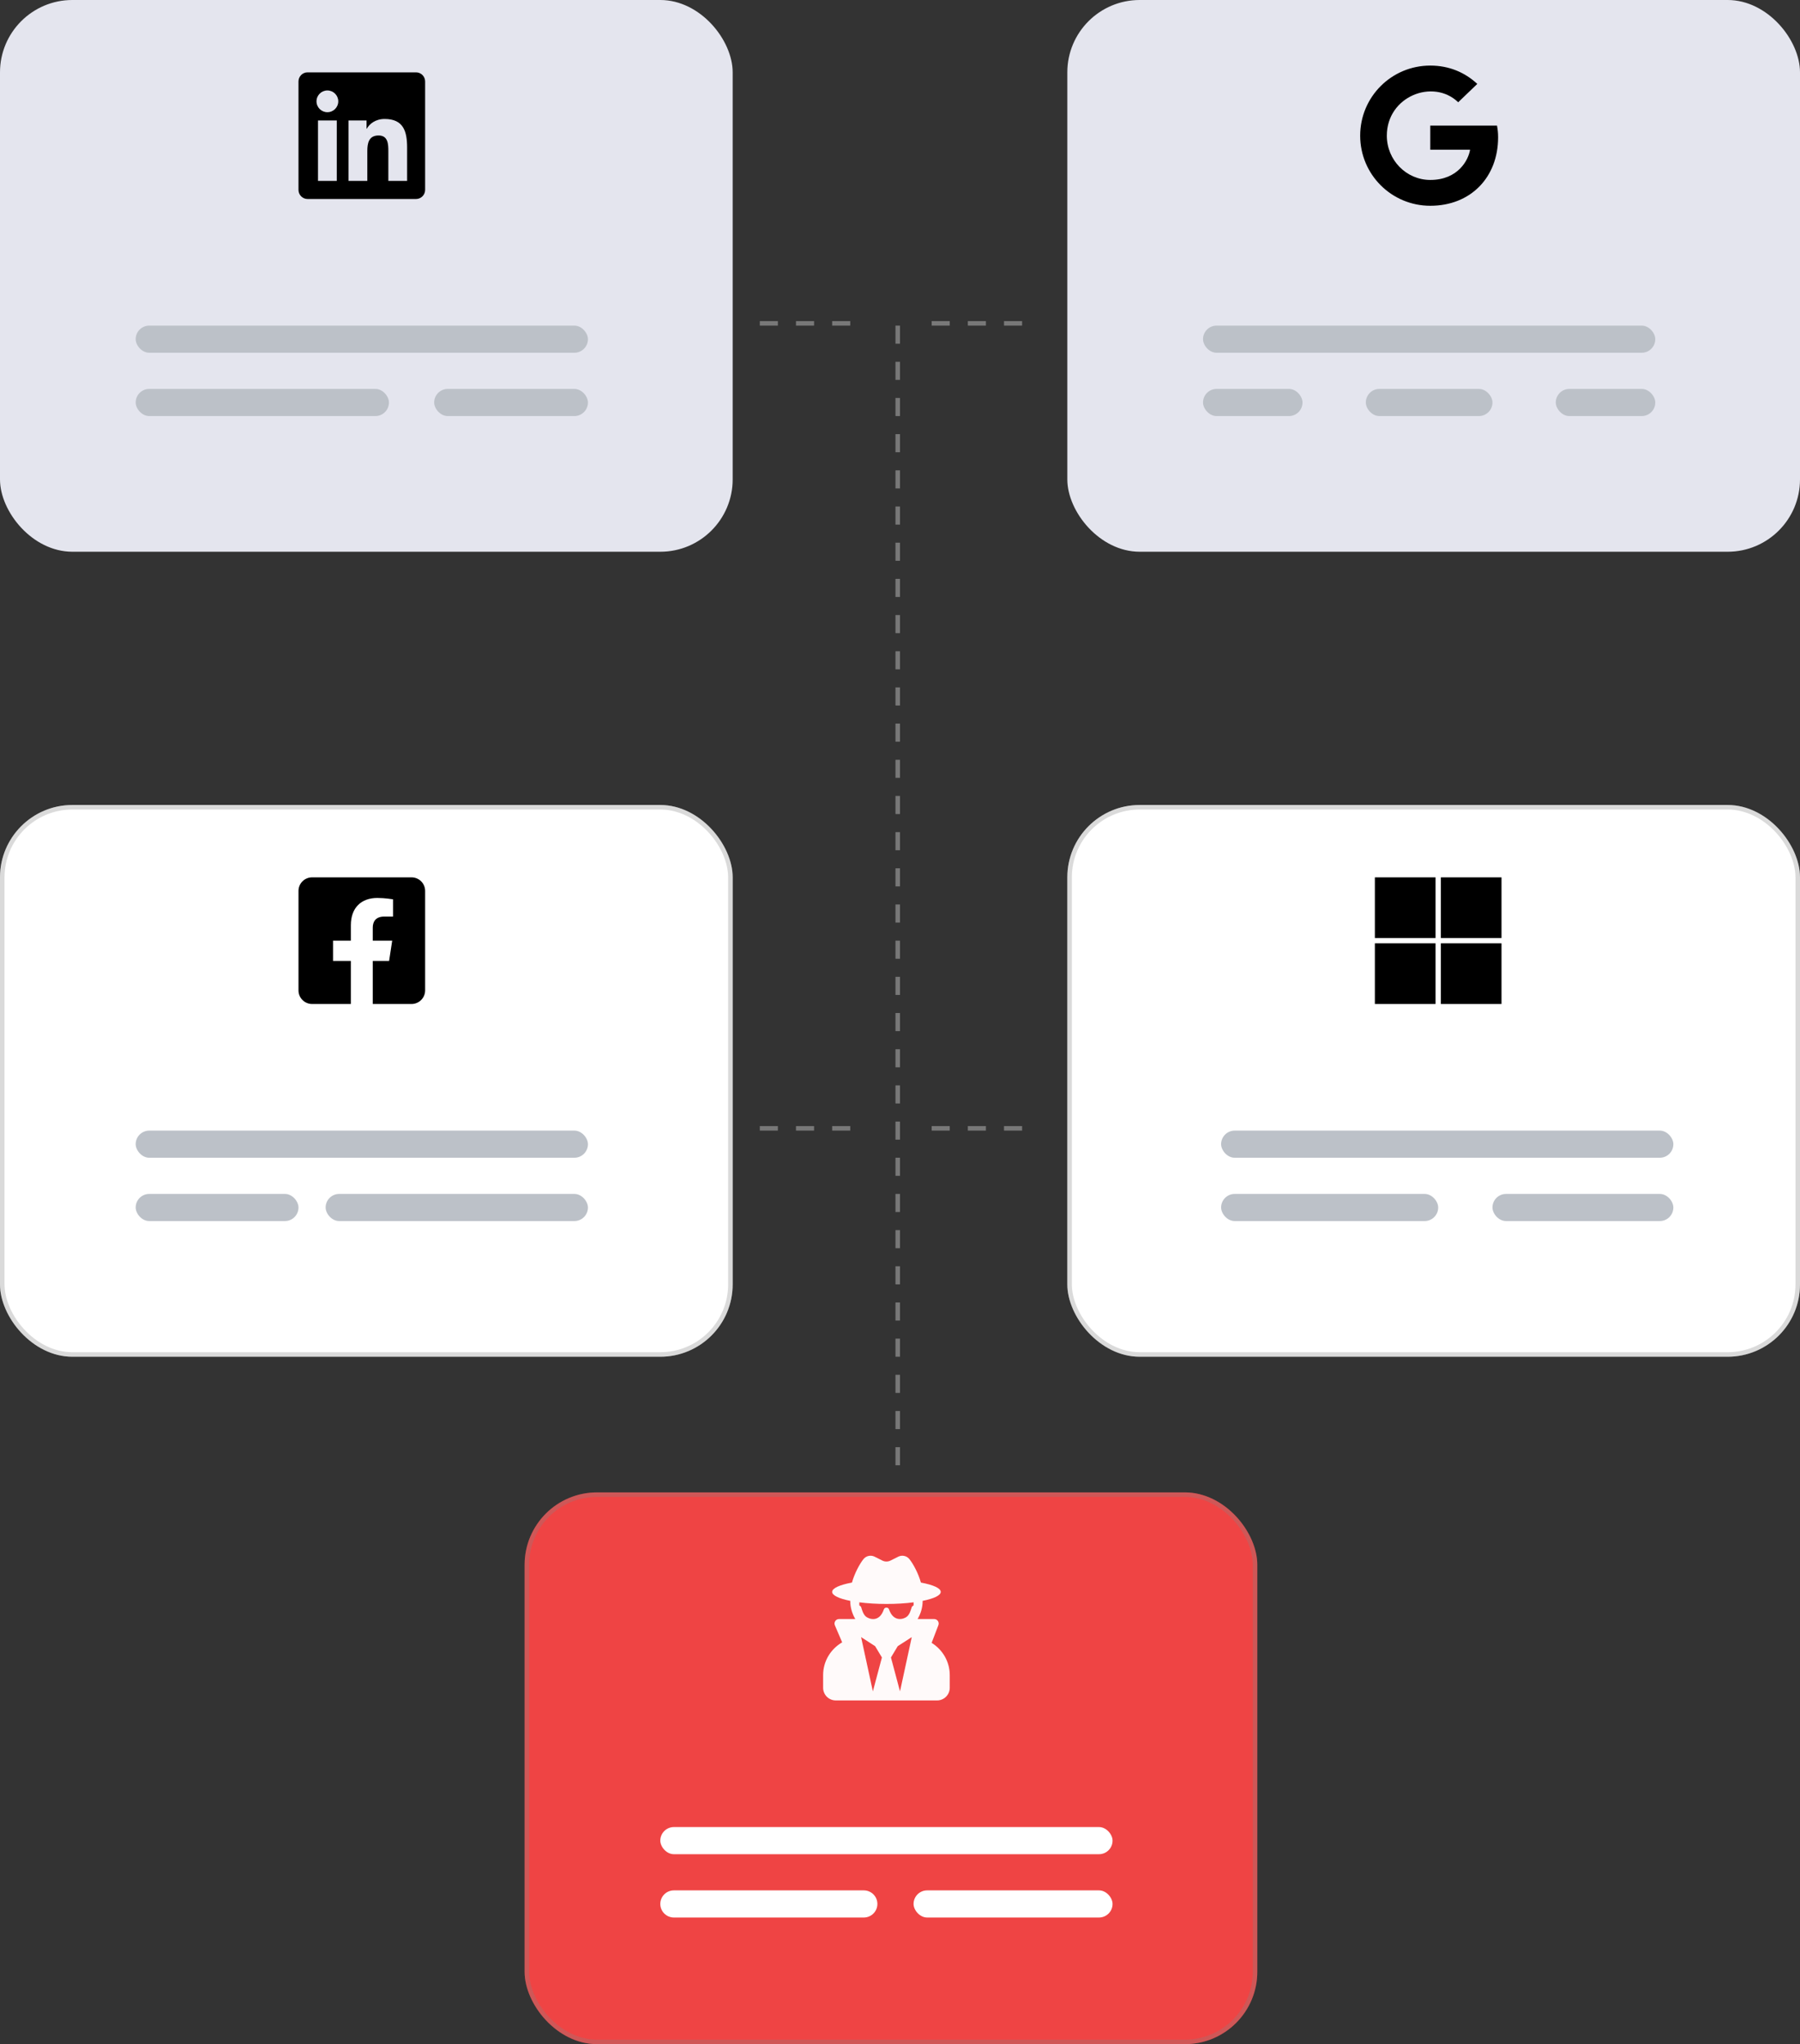 <svg width="199" height="226" viewBox="0 0 199 226" fill="none" xmlns="http://www.w3.org/2000/svg">
<rect x="0" y="0" width="199" height="226" fill="#333333" stroke="none"/>
<rect x="58" y="165" width="81" height="61" rx="8" fill="#EF4444"/>
<rect x="58.25" y="165.25" width="80.5" height="60.5" rx="7.75" stroke="#848484" stroke-opacity="0.3" stroke-width="0.5"/>
<path d="M102.997 181.634L103.744 179.678C103.869 179.35 103.628 179 103.275 179H101.447C101.791 178.409 102.003 177.731 102.003 177V176.991C103.228 176.747 104.003 176.394 104.003 176C104.003 175.584 103.15 175.216 101.812 174.969C101.525 173.944 100.969 172.913 100.544 172.381C100.247 172.009 99.734 171.894 99.309 172.106L98.447 172.538C98.166 172.678 97.834 172.678 97.553 172.538L96.691 172.106C96.266 171.894 95.753 172.009 95.456 172.381C95.034 172.913 94.475 173.944 94.188 174.969C92.853 175.216 92 175.584 92 176C92 176.394 92.775 176.747 94 176.991V177C94 177.731 94.213 178.409 94.556 179H92.759C92.4 179 92.159 179.366 92.3 179.697L93.106 181.578C91.853 182.306 91 183.647 91 185.2V186.6C91 187.372 91.628 188 92.4 188H103.6C104.372 188 105 187.372 105 186.6V185.2C105 183.688 104.194 182.375 102.997 181.634ZM96.5 187L95.2 181L96.75 182L97.5 183.25L96.5 187ZM99.5 187L98.5 183.25L99.25 182L100.8 181L99.5 187ZM100.803 177.672C100.681 178.044 100.584 178.441 100.288 178.716C99.972 179.006 98.787 179.416 98.287 177.934C98.2 177.672 97.806 177.672 97.716 177.934C97.184 179.503 95.966 178.947 95.716 178.716C95.419 178.441 95.319 178.044 95.2 177.672C95.175 177.594 95.003 177.494 95.003 177.491V177.153C95.888 177.266 96.909 177.334 98.003 177.334C99.097 177.334 100.119 177.269 101.003 177.153V177.491C101 177.494 100.828 177.591 100.803 177.672Z" fill="#FFFAFA"/>
<rect x="73" y="202" width="50" height="3" rx="1.5" fill="white"/>
<rect x="101" y="209" width="22" height="3" rx="1.5" fill="white"/>
<path d="M73 210.5C73 209.672 73.672 209 74.5 209H85H95.5C96.328 209 97 209.672 97 210.5V210.5C97 211.328 96.328 212 95.5 212H74.5C73.672 212 73 211.328 73 210.5V210.5Z" fill="white"/>
<rect x="118" width="81" height="61" rx="8" fill="#E4E5EE"/>
<rect x="172" y="43" width="11" height="3" rx="1.5" fill="#BCC1C8"/>
<rect x="151" y="43" width="14" height="3" rx="1.5" fill="#BCC1C8"/>
<rect x="133" y="43" width="11" height="3" rx="1.5" fill="#BCC1C8"/>
<path d="M165.625 15.181C165.625 19.603 162.597 22.75 158.125 22.75C153.838 22.75 150.375 19.288 150.375 15C150.375 10.713 153.838 7.25 158.125 7.25C160.212 7.25 161.969 8.016 163.322 9.278L161.212 11.306C158.453 8.644 153.322 10.644 153.322 15C153.322 17.703 155.481 19.894 158.125 19.894C161.194 19.894 162.344 17.694 162.525 16.553H158.125V13.887H165.503C165.575 14.284 165.625 14.666 165.625 15.181Z" fill="black"/>
<rect x="133" y="36" width="50" height="3" rx="1.5" fill="#BCC1C8"/>
<rect width="81" height="61" rx="8" fill="#E4E5EE"/>
<path d="M46 8H33.997C33.447 8 33 8.453 33 9.009V20.991C33 21.547 33.447 22 33.997 22H46C46.55 22 47 21.547 47 20.991V9.009C47 8.453 46.55 8 46 8ZM37.231 20H35.156V13.319H37.234V20H37.231ZM36.194 12.406C35.528 12.406 34.991 11.866 34.991 11.203C34.991 10.541 35.528 10 36.194 10C36.856 10 37.397 10.541 37.397 11.203C37.397 11.869 36.859 12.406 36.194 12.406ZM45.009 20H42.934V16.75C42.934 15.975 42.919 14.978 41.856 14.978C40.775 14.978 40.609 15.822 40.609 16.694V20H38.534V13.319H40.525V14.231H40.553C40.831 13.706 41.509 13.153 42.519 13.153C44.619 13.153 45.009 14.537 45.009 16.337V20Z" fill="black"/>
<rect x="48" y="43" width="17" height="3" rx="1.5" fill="#BCC1C8"/>
<rect x="15" y="43" width="28" height="3" rx="1.5" fill="#BCC1C8"/>
<rect x="15" y="36" width="50" height="3" rx="1.5" fill="#BCC1C8"/>
<rect y="89" width="81" height="61" rx="8" fill="white"/>
<rect x="0.25" y="89.25" width="80.5" height="60.5" rx="7.75" stroke="#848484" stroke-opacity="0.3" stroke-width="0.5"/>
<path d="M45.5 97H34.5C34.102 97 33.721 97.158 33.439 97.439C33.158 97.721 33 98.102 33 98.5V109.5C33 109.898 33.158 110.279 33.439 110.561C33.721 110.842 34.102 111 34.5 111H38.789V106.24H36.82V104H38.789V102.293C38.789 100.35 39.945 99.278 41.716 99.278C42.564 99.278 43.451 99.429 43.451 99.429V101.335H42.474C41.511 101.335 41.211 101.932 41.211 102.545V104H43.36L43.017 106.24H41.211V111H45.5C45.898 111 46.279 110.842 46.561 110.561C46.842 110.279 47 109.898 47 109.5V98.5C47 98.102 46.842 97.721 46.561 97.439C46.279 97.158 45.898 97 45.5 97Z" fill="black"/>
<rect x="15" y="125" width="50" height="3" rx="1.5" fill="#BCC1C8"/>
<rect x="118" y="89" width="81" height="61" rx="8" fill="white"/>
<rect x="118.25" y="89.25" width="80.5" height="60.5" rx="7.75" stroke="#848484" stroke-opacity="0.3" stroke-width="0.5"/>
<path d="M152 97H158.706V103.706H152V97ZM159.294 97H166V103.706H159.294V97ZM152 104.294H158.706V111H152V104.294ZM159.294 104.294H166V111H159.294V104.294Z" fill="black"/>
<rect x="135" y="132" width="24" height="3" rx="1.5" fill="#BCC1C8"/>
<rect x="165" y="132" width="20" height="3" rx="1.5" fill="#BCC1C8"/>
<rect x="135" y="125" width="50" height="3" rx="1.5" fill="#BCC1C8"/>
<rect x="15" y="132" width="18" height="3" rx="1.5" fill="#BCC1C8"/>
<line x1="84" y1="35.75" x2="96" y2="35.75" stroke="#787878" stroke-width="0.5" stroke-dasharray="2 2"/>
<line x1="99.25" y1="36" x2="99.25" y2="162" stroke="#787878" stroke-width="0.5" stroke-dasharray="2 2"/>
<rect x="36" y="132" width="29" height="3" rx="1.5" fill="#BCC1C8"/>
<line x1="84" y1="124.75" x2="96" y2="124.75" stroke="#787878" stroke-width="0.5" stroke-dasharray="2 2"/>
<line x1="103" y1="124.75" x2="115" y2="124.75" stroke="#787878" stroke-width="0.5" stroke-dasharray="2 2"/>
<line x1="103" y1="35.75" x2="115" y2="35.75" stroke="#787878" stroke-width="0.5" stroke-dasharray="2 2"/>
</svg>

